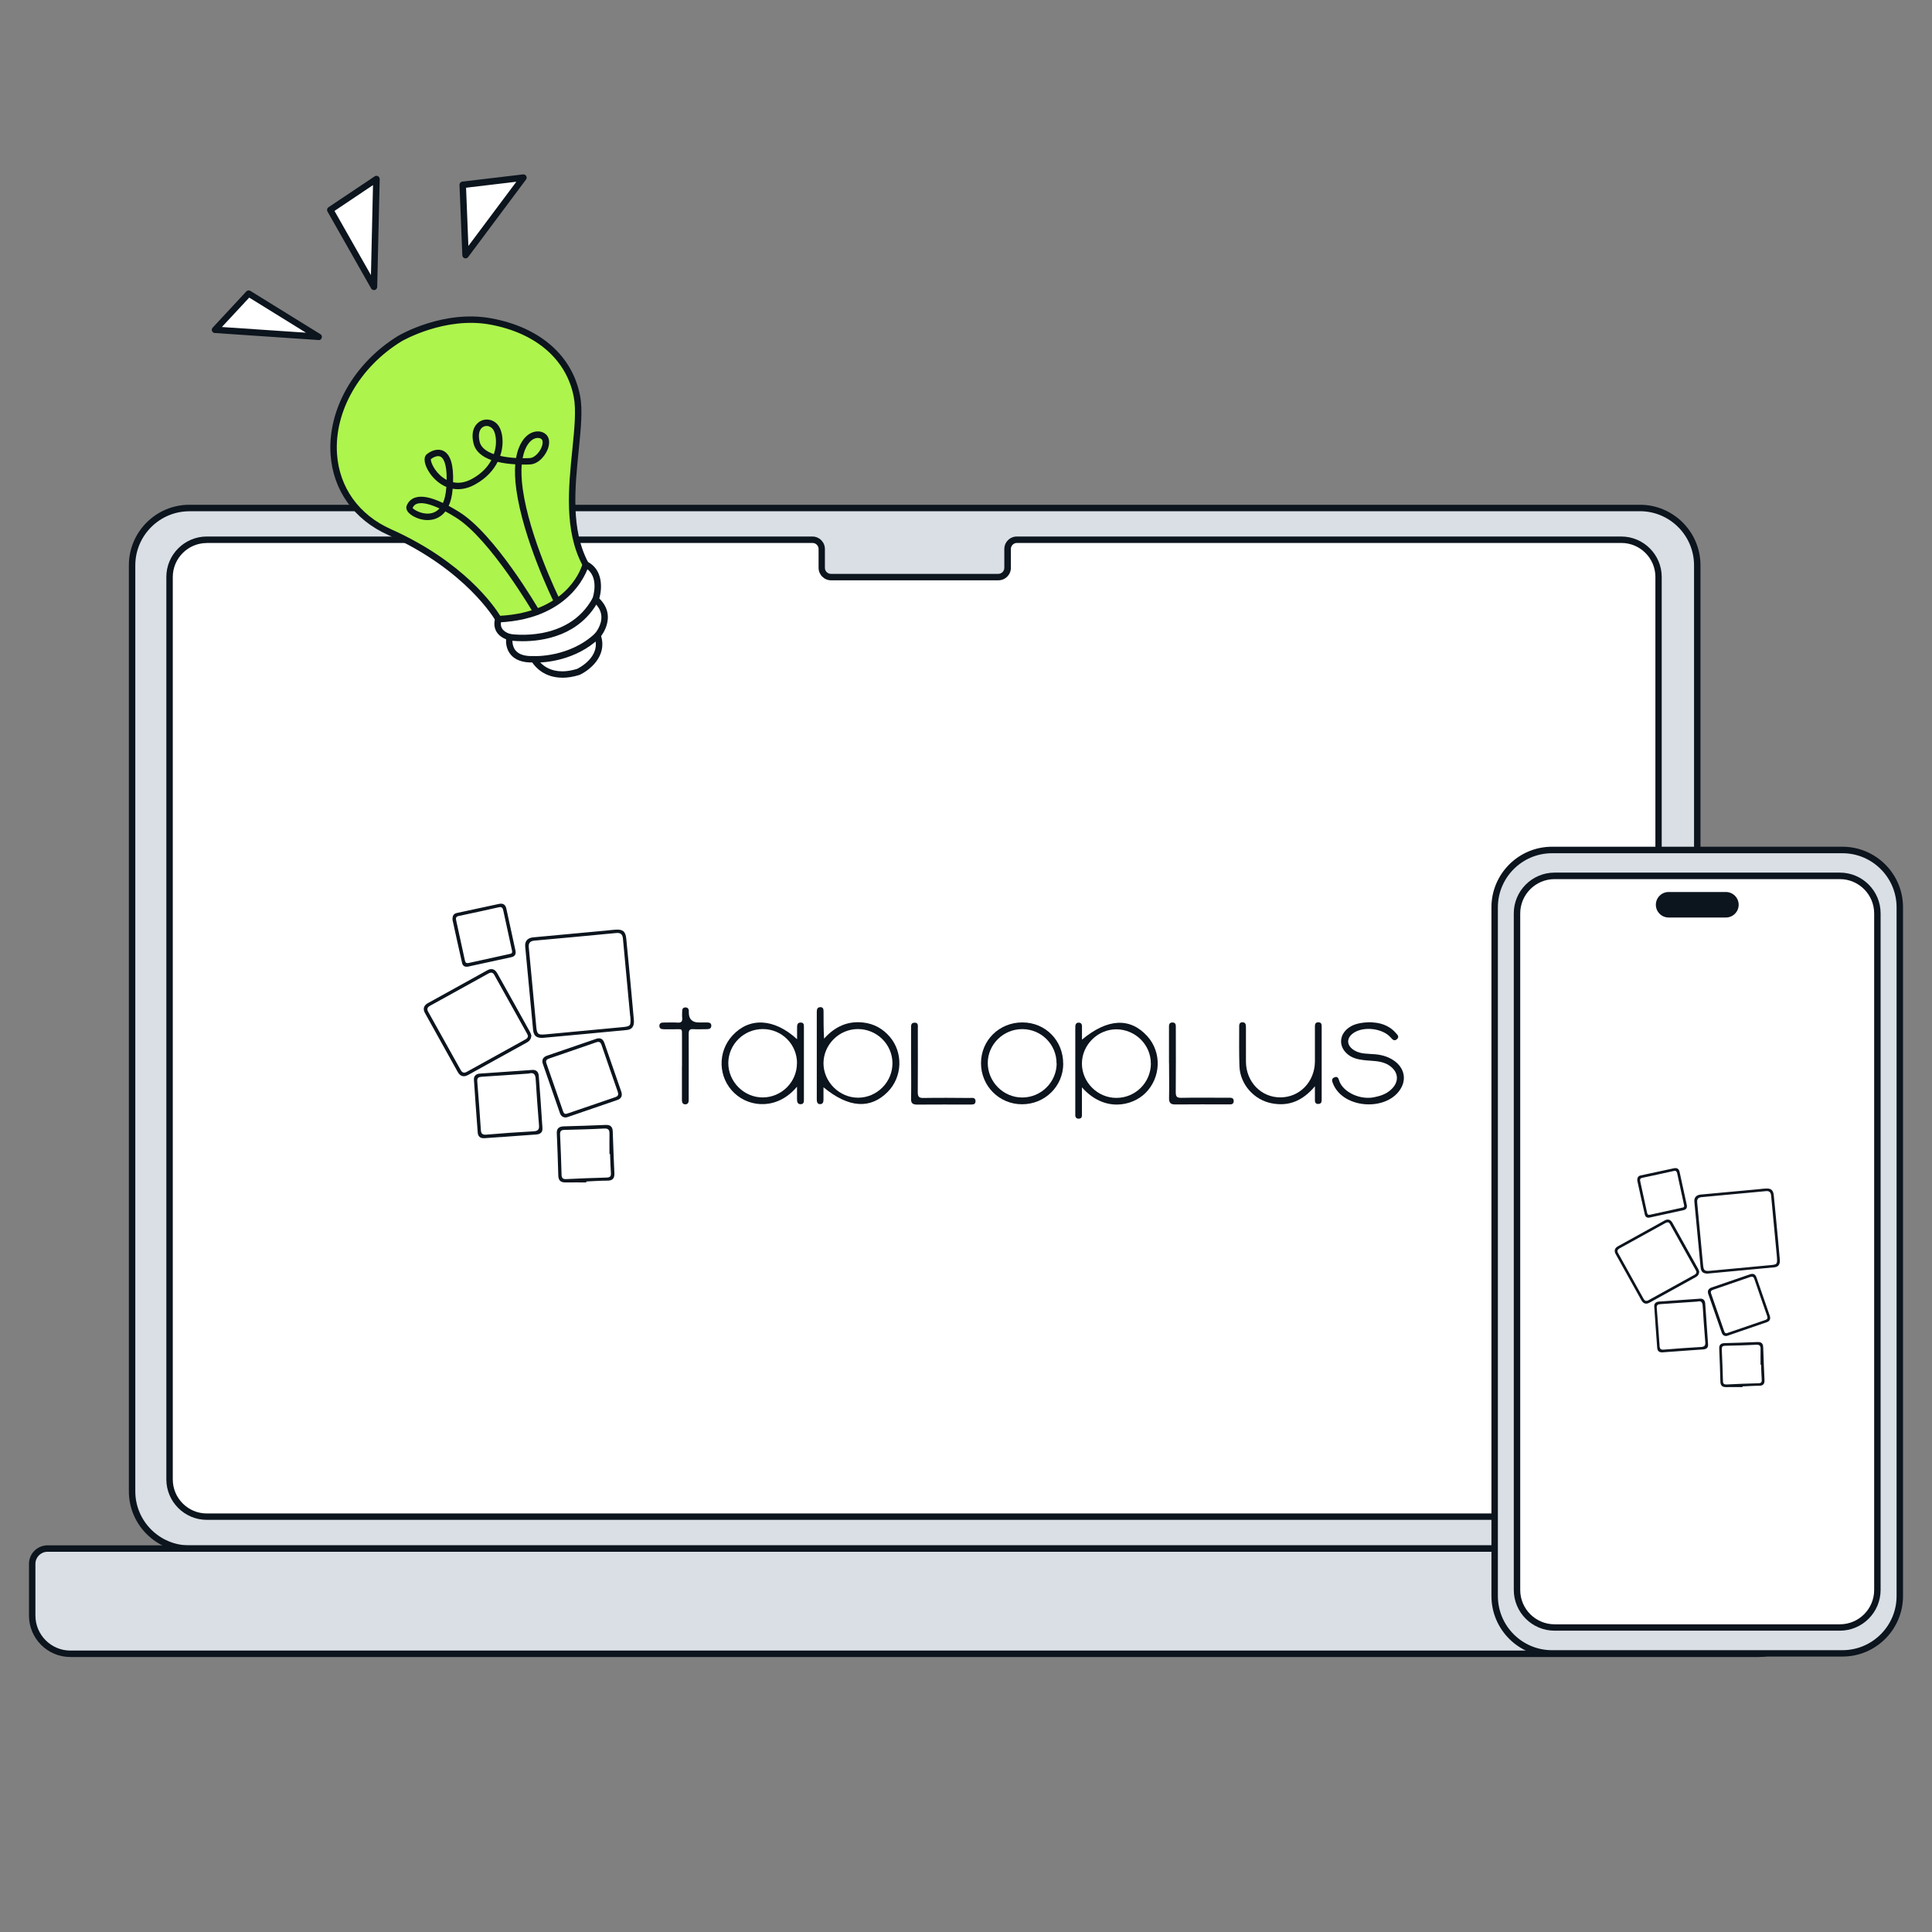 <?xml version="1.0" encoding="UTF-8"?> <svg xmlns="http://www.w3.org/2000/svg" id="Layer_1" viewBox="0 0 300 300"><rect x="0" y="0" width="300" height="300" fill="#808080" stroke="none"/><defs><style>.cls-1{fill:#fff;}.cls-2{fill:#d9dfe5;}.cls-3{fill:#0c141d;}.cls-4{fill:#adf44d;}</style></defs><rect class="cls-2" x="20.52" y="78.89" width="243.03" height="161.57" rx="8.9" ry="8.9"></rect><path class="cls-3" d="M254.65,240.96H29.41c-5.18,0-9.4-4.21-9.4-9.4V87.78c0-5.18,4.21-9.4,9.4-9.4h225.24c5.18,0,9.4,4.21,9.4,9.4v143.78c0,5.18-4.21,9.4-9.4,9.4ZM29.41,79.39c-4.63,0-8.4,3.77-8.4,8.4v143.78c0,4.63,3.77,8.4,8.4,8.4h225.24c4.63,0,8.4-3.77,8.4-8.4V87.78c0-4.63-3.77-8.4-8.4-8.4H29.41Z"></path><path class="cls-1" d="M251.77,83.82h-93.86c-.8,0-1.44.65-1.44,1.44v2.92c0,.8-.65,1.44-1.44,1.44h-25.98c-.8,0-1.44-.65-1.44-1.44v-2.92c0-.8-.65-1.44-1.44-1.44H32.11c-3.19,0-5.78,2.59-5.78,5.78v140.13c0,3.19,2.59,5.78,5.78,5.78h219.66c3.19,0,5.78-2.59,5.78-5.78V89.59c0-3.19-2.59-5.78-5.78-5.78Z"></path><path class="cls-3" d="M251.77,236H32.11c-3.46,0-6.28-2.82-6.28-6.28V89.59c0-3.46,2.82-6.28,6.28-6.28h94.04c1.07,0,1.94.87,1.94,1.94v2.92c0,.52.42.94.94.94h25.98c.52,0,.94-.42.94-.94v-2.92c0-1.07.87-1.94,1.94-1.94h93.86c3.46,0,6.28,2.82,6.28,6.28v140.13c0,3.46-2.82,6.28-6.28,6.28ZM32.11,84.32c-2.91,0-5.28,2.37-5.28,5.28v140.13c0,2.91,2.37,5.28,5.28,5.28h219.66c2.91,0,5.28-2.37,5.28-5.28V89.59c0-2.91-2.37-5.28-5.28-5.28h-93.86c-.52,0-.94.42-.94.94v2.92c0,1.07-.87,1.94-1.94,1.94h-25.98c-1.07,0-1.94-.87-1.94-1.94v-2.92c0-.52-.42-.94-.94-.94H32.11Z"></path><path class="cls-2" d="M276.69,240.46H7.37c-1.31,0-2.37,1.06-2.37,2.37v8.04c0,3.28,2.66,5.93,5.93,5.93h262.2c3.28,0,5.93-2.66,5.93-5.93v-8.04c0-1.31-1.06-2.37-2.37-2.37Z"></path><path class="cls-3" d="M273.13,257.3H10.93c-3.55,0-6.43-2.88-6.43-6.43v-8.04c0-1.58,1.29-2.87,2.87-2.87h269.32c1.58,0,2.87,1.29,2.87,2.87v8.04c0,3.55-2.88,6.43-6.43,6.43ZM7.37,240.96c-1.03,0-1.87.84-1.87,1.87v8.04c0,2.99,2.44,5.43,5.43,5.43h262.2c2.99,0,5.43-2.44,5.43-5.43v-8.04c0-1.03-.84-1.87-1.87-1.87H7.37Z"></path><rect class="cls-2" x="232.09" y="131.99" width="62.91" height="124.74" rx="8.9" ry="8.9"></rect><path class="cls-3" d="M286.1,257.23h-45.11c-5.18,0-9.4-4.21-9.4-9.4v-106.95c0-5.18,4.22-9.4,9.4-9.4h45.11c5.18,0,9.4,4.21,9.4,9.4v106.95c0,5.18-4.21,9.4-9.4,9.4ZM240.99,132.49c-4.63,0-8.4,3.77-8.4,8.4v106.95c0,4.63,3.77,8.4,8.4,8.4h45.11c4.63,0,8.4-3.77,8.4-8.4v-106.95c0-4.63-3.77-8.4-8.4-8.4h-45.11Z"></path><rect class="cls-1" x="235.57" y="136.01" width="55.96" height="116.7" rx="5.83" ry="5.83"></rect><path class="cls-3" d="M285.7,253.21h-44.31c-3.49,0-6.33-2.84-6.33-6.33v-105.05c0-3.49,2.84-6.33,6.33-6.33h44.31c3.49,0,6.32,2.84,6.32,6.33v105.05c0,3.49-2.84,6.33-6.32,6.33ZM241.39,136.51c-2.94,0-5.33,2.39-5.33,5.33v105.05c0,2.94,2.39,5.33,5.33,5.33h44.31c2.94,0,5.32-2.39,5.32-5.33v-105.05c0-2.94-2.39-5.33-5.32-5.33h-44.31Z"></path><path class="cls-3" d="M268,139h-8.9c-.82,0-1.48.66-1.48,1.48s.66,1.48,1.48,1.48h8.9c.82,0,1.48-.66,1.48-1.48s-.66-1.48-1.48-1.48Z"></path><path class="cls-3" d="M268,142.47h-8.9c-1.09,0-1.98-.89-1.98-1.98s.89-1.98,1.98-1.98h8.9c1.09,0,1.98.89,1.98,1.98s-.89,1.98-1.98,1.98ZM259.1,139.5c-.54,0-.98.44-.98.98s.44.98.98.98h8.9c.54,0,.98-.44.98-.98s-.44-.98-.98-.98h-8.9Z"></path><path class="cls-1" d="M90.94,87.65c2.92,1.46,1.53,5.44,1.53,5.44,2.98,2.58.29,5.6.29,5.6,1.34,3.67-3,5.66-3,5.66-5.12,1.59-6.85-1.98-6.85-1.98-4.53.22-3.81-3.42-3.81-3.42-2.54-.78-1.73-2.8-1.73-2.8l5.54-5.52,8.02-2.97Z"></path><path class="cls-3" d="M87.32,105.23c-2.81,0-4.21-1.67-4.67-2.36-1.5.02-2.62-.38-3.32-1.19-.71-.82-.78-1.84-.75-2.41-.77-.31-1.3-.77-1.59-1.37-.46-.96-.08-1.91-.06-1.95.03-.06.06-.12.11-.17l5.54-5.52c.05-.05.11-.09.18-.11l8.02-2.97c.13-.05.27-.04.4.02,2.45,1.22,2.34,4.12,1.88,5.73.81.79,1.26,1.69,1.32,2.68.09,1.46-.68,2.67-1.04,3.17.94,3.1-1.75,5.28-3.35,6.02-1,.31-1.88.44-2.66.44ZM82.92,101.86c.19,0,.37.11.45.28.06.13,1.62,3.15,6.25,1.72.1-.05,3.84-1.83,2.68-5.01-.06-.17-.03-.37.1-.5.01-.01,1.08-1.24.98-2.68-.05-.81-.47-1.55-1.23-2.21-.15-.13-.21-.35-.14-.54.05-.14,1.14-3.41-1.1-4.73l-7.7,2.86-5.38,5.36c-.05.18-.14.64.07,1.07.21.43.67.76,1.36.98.24.08.39.32.34.58,0,0-.22,1.19.49,2,.53.61,1.48.89,2.81.83,0,0,.02,0,.02,0Z"></path><path class="cls-4" d="M62.04,52.61s6.83-4.06,14.22-2.68,12.18,5.74,13.32,11.6c1.14,5.86-3.11,17.89,1.36,26.12,0,0-1.96,7.98-13.56,8.5,0,0-4.41-7.93-16.92-13.52-12.51-5.59-11.06-22.21,1.57-30.01Z"></path><path class="cls-3" d="M77.39,96.64c-.18,0-.35-.1-.44-.26-.04-.08-4.5-7.86-16.68-13.31-5.31-2.37-8.57-6.94-8.94-12.52-.46-6.95,3.64-14.17,10.45-18.37,0,0,0,0,0,0,.29-.17,7.08-4.14,14.57-2.74,7.51,1.4,12.51,5.77,13.72,11.99.43,2.2.13,5.12-.21,8.51-.59,5.8-1.25,12.37,1.52,17.47.06.11.08.24.05.36-.02.08-2.19,8.35-14.02,8.88,0,0-.02,0-.02,0ZM62.3,53.03c-6.5,4.01-10.41,10.86-9.97,17.45.35,5.2,3.39,9.46,8.35,11.68,11.37,5.08,16.08,11.99,16.99,13.46,9.98-.57,12.38-6.76,12.74-7.92-2.81-5.34-2.14-11.99-1.54-17.87.33-3.3.62-6.16.22-8.22-1.13-5.79-5.84-9.88-12.92-11.2-7.05-1.32-13.7,2.51-13.87,2.62Z"></path><path class="cls-3" d="M81.15,99.57c-1.26,0-2.09-.13-2.12-.14-.27-.05-.46-.3-.41-.58.05-.27.3-.45.58-.41.09.02,9.04,1.43,12.84-5.6.13-.24.43-.33.68-.2.24.13.33.43.2.68-2.95,5.45-8.66,6.25-11.77,6.25Z"></path><path class="cls-3" d="M83.22,102.87c-.18,0-.29,0-.32,0-.28-.01-.49-.25-.47-.52.01-.28.25-.5.52-.47.06,0,5.51.22,9.48-3.55.2-.19.52-.18.71.02.19.2.18.52-.02.71-3.76,3.58-8.61,3.83-9.9,3.83Z"></path><path class="cls-3" d="M83.31,95.53c-.17,0-.34-.09-.43-.25-.07-.12-6.79-11.63-12.11-14.93-.59-.37-1.12-.68-1.61-.94-.48.62-1.03.95-1.53,1.14-1.64.59-3.43-.18-4.13-.89-.5-.51-.43-.93-.35-1.14.24-.61.69-1.04,1.3-1.25,1.02-.34,2.44-.07,4.33.83.27-.6.44-1.35.51-2.26,0-.08.01-.15.02-.23-1.13-.47-2.04-1.33-2.65-2.26-.68-1.03-1.05-2.3-.36-2.84.68-.54,1.72-.94,2.6-.47,1.06.57,1.54,2.16,1.45,4.84.81.18,1.79.1,2.91-.5,1.59-.86,2.51-1.95,3.04-2.94-1.35-.48-2.45-1.28-2.77-2.59-.58-2.39.69-3.26,1.09-3.47.87-.45,1.95-.24,2.63.52.68.77.96,2.32.69,3.84-.05.3-.14.65-.27,1.05.77.18,1.61.28,2.47.33.4-2.35,1.43-3.32,2-3.7.8-.52,1.72-.58,2.4-.15.65.4.88,1.17.63,2.11-.33,1.27-1.52,2.67-2.86,2.74-.32.02-.77.03-1.3.02-.08,1-.05,2.25.16,3.79,1.05,7.52,5.54,16.7,5.58,16.79.12.25.02.55-.23.67-.25.12-.55.02-.67-.23-.05-.09-4.6-9.42-5.67-17.1-.22-1.58-.26-2.89-.17-3.96-.86-.05-1.82-.16-2.74-.38-.59,1.18-1.65,2.5-3.54,3.53-1.25.68-2.41.83-3.44.64,0,0,0,.01,0,.02-.08,1.11-.31,1.97-.62,2.64.51.27,1.05.59,1.63.95,5.53,3.43,12.16,14.79,12.44,15.28.14.24.06.54-.18.68-.08.05-.17.07-.25.07ZM65.39,78.13c-.26,0-.46.04-.63.09-.33.11-.56.33-.69.66.09.19,1.28.99,2.6.86.63-.06,1.16-.33,1.57-.79-1.33-.62-2.24-.82-2.85-.82ZM68.04,70.83c-.39,0-.82.22-1.13.46-.07.19.24,1.38,1.39,2.47.26.25.62.53,1.06.76.04-2.75-.62-3.43-.93-3.6-.12-.06-.25-.09-.38-.09ZM81.14,71.15c.38,0,.75,0,1.12-.02.82-.04,1.7-1.08,1.94-1.99.07-.29.15-.8-.19-1.01-.26-.16-.77-.22-1.33.14-.35.23-1.17.95-1.53,2.89ZM75.57,66.14c-.17,0-.35.04-.51.12-.64.33-.85,1.21-.58,2.35.22.89,1.06,1.51,2.2,1.91.12-.35.2-.68.25-.95.24-1.37-.05-2.55-.46-3.01-.24-.27-.58-.42-.91-.42Z"></path><polygon class="cls-1" points="72.29 39.62 71.85 28.7 81.28 27.58 72.29 39.62"></polygon><path class="cls-3" d="M72.29,40.12s-.1,0-.15-.02c-.2-.06-.34-.25-.35-.46l-.44-10.92c-.01-.26.18-.49.44-.52l9.43-1.12c.2-.02.39.07.49.25.1.17.09.39-.03.55l-8.99,12.04c-.1.13-.25.2-.4.2ZM72.37,29.14l.36,9.05,7.45-9.97-7.81.93Z"></path><polygon class="cls-1" points="58.06 44.54 51.28 32.6 58.45 27.79 58.06 44.54"></polygon><path class="cls-3" d="M58.06,45.04c-.18,0-.34-.09-.43-.25l-6.78-11.95c-.13-.23-.06-.52.16-.66l7.17-4.8c.16-.1.35-.11.52-.02.16.09.26.26.26.45l-.39,16.75c0,.22-.16.42-.38.47-.04.01-.08.02-.12.02ZM51.94,32.75l5.66,9.97.32-13.98-5.98,4.01Z"></path><polygon class="cls-1" points="49.49 52.3 38.61 45.58 33.38 51.21 49.49 52.3"></polygon><path class="cls-3" d="M49.49,52.8s-.02,0-.03,0l-16.11-1.09c-.19-.01-.36-.14-.43-.31s-.03-.38.1-.52l5.23-5.63c.16-.17.43-.21.63-.08l10.87,6.72c.2.12.28.36.21.58-.07.21-.26.35-.48.35ZM34.46,50.78l13.05.88-8.81-5.45-4.24,4.56Z"></path><g id="FhqvoR"><path class="cls-3" d="M127.87,168.85v1.92c0,.35-.1.66-.48.68-.45.02-.56-.31-.56-.7v-13.65c0-.39.1-.71.56-.71.49,0,.49.39.49.74,0,1.36,0,2.73.08,4.15,1.67-1.85,3.64-2.79,6.11-2.5,1.63.19,2.99.94,4.07,2.18,2.14,2.47,1.99,6.29-.3,8.59-2.7,2.72-6.06,2.5-9.96-.71h-.01ZM133.22,159.79c-2.92,0-5.33,2.4-5.35,5.3,0,2.91,2.47,5.37,5.39,5.36,2.94-.01,5.36-2.46,5.32-5.41-.04-2.91-2.44-5.25-5.37-5.25Z"></path><path class="cls-3" d="M168,161.44c3.99-3.32,7.49-3.48,10.16-.53,2.28,2.52,2.11,6.48-.34,8.86-2.05,1.99-6.36,2.98-9.82-.93v4.38c0,.3-.16.48-.47.49-.35.01-.54-.16-.56-.51v-13.39c0-.17,0-.35.01-.52.04-.34.24-.53.58-.49.29.02.45.22.45.53v2.12h-.01ZM178.7,165.13c0-2.91-2.4-5.27-5.33-5.3-2.93-.01-5.39,2.44-5.37,5.36.02,2.88,2.45,5.3,5.35,5.29,2.97,0,5.36-2.39,5.36-5.36h0Z"></path><path class="cls-3" d="M123.76,168.74c-2.97,3.56-7.26,3.31-9.71,1.01-2.55-2.38-2.68-6.4-.3-8.97,2.63-2.85,6.46-2.67,10.02.59v-1.77c0-.39.01-.8.53-.82.57-.02.53.41.53.78v11.08c0,.37.04.82-.51.82-.51,0-.56-.41-.56-.8v-1.92h0ZM123.76,165.09c0-2.93-2.35-5.29-5.31-5.3-2.93,0-5.33,2.35-5.36,5.26-.01,2.93,2.44,5.38,5.37,5.36,2.92-.02,5.3-2.41,5.29-5.33h.01Z"></path><path class="cls-3" d="M165.1,165.18c-.01,3.5-2.85,6.29-6.4,6.29s-6.38-2.85-6.37-6.4c.01-3.55,2.85-6.32,6.44-6.31,3.57.01,6.34,2.82,6.32,6.43h0ZM164.06,165.13c.01-2.93-2.34-5.31-5.29-5.33-2.93-.02-5.37,2.33-5.39,5.23-.02,2.93,2.4,5.39,5.35,5.39s5.33-2.39,5.35-5.3h-.01Z"></path><path class="cls-3" d="M213.06,158.76c1.1.04,2.56.37,3.64,1.6.24.28.68.6.21,1.01-.43.37-.7.02-.98-.29-1.25-1.41-4.16-1.75-5.73-.7-1.19.81-1.13,1.98.11,2.73,1.01.6,2.16.49,3.26.6,1.18.11,2.24.45,3.16,1.19,1.44,1.17,1.67,2.94.58,4.44-2.22,3.09-8.16,2.78-10.05-.52-.06-.1-.12-.21-.16-.3-.16-.43-.54-.98.13-1.24.6-.24.64.39.8.75.75,1.68,3.28,2.79,5.38,2.34.93-.19,1.83-.48,2.56-1.15,1.39-1.24,1.22-2.88-.37-3.85-1.22-.74-2.61-.59-3.93-.77-.87-.11-1.69-.31-2.39-.88-1.42-1.16-1.38-2.99.1-4.1.78-.59,1.87-.89,3.64-.89l.05.02Z"></path><path class="cls-3" d="M204.17,168.69c-1.87,2.22-4.01,3.14-6.65,2.64-2.78-.51-4.95-2.94-5.06-5.76-.07-2-.04-4.01-.04-6.01,0-.37-.04-.82.51-.82.51,0,.54.4.54.8v5.32c.02,3.14,2.37,5.56,5.36,5.54,3-.01,5.32-2.43,5.35-5.56v-5.24c0-.4-.05-.88.56-.86.53.01.49.46.49.83v10.99c0,.41.04.87-.56.86-.54,0-.49-.46-.49-.82v-1.93h-.01Z"></path><path class="cls-3" d="M84.3,161.16c-.98.04-1.42-.29-1.52-1.22-.42-4.32-.83-8.65-1.23-12.98-.07-.83.39-1.33,1.25-1.41,3.76-.36,7.54-.7,11.31-1.05.48-.05.97-.11,1.46-.14,1.1-.08,1.56.25,1.67,1.34.28,2.73.52,5.47.78,8.19.14,1.51.28,3.02.41,4.53.07.92-.28,1.45-1.11,1.52-4.34.42-8.68.82-13.02,1.22h0ZM97.85,157.76c-.1-1.06-.22-2.34-.34-3.62-.27-2.79-.53-5.59-.78-8.37-.06-.68-.36-.97-1.06-.89-4.22.41-8.46.8-12.68,1.18-.68.06-.95.37-.88,1.07.4,4.1.77,8.21,1.16,12.31.11,1.15.28,1.28,1.4,1.18,3.97-.37,7.94-.75,11.91-1.12,1.36-.13,1.4-.17,1.29-1.73h-.01Z"></path><path class="cls-3" d="M82.51,160.81c-.05.54-.28.83-.66,1.05-3.07,1.69-6.12,3.39-9.18,5.07-.68.37-1.22.19-1.59-.47-1.7-3.05-3.4-6.09-5.09-9.15-.36-.64-.19-1.18.43-1.53,3.08-1.71,6.17-3.41,9.26-5.12.64-.35,1.17-.18,1.53.46,1.71,3.04,3.4,6.09,5.1,9.15.11.19.16.42.21.56h0ZM81.96,160.8c-.02-.06-.05-.14-.08-.22-1.71-3.08-3.43-6.14-5.14-9.22-.21-.37-.49-.41-.87-.21-3.03,1.68-6.07,3.35-9.1,5.03-.39.22-.53.48-.29.91,1.69,3.02,3.37,6.05,5.06,9.07.22.4.52.51.93.28,3.03-1.68,6.07-3.35,9.1-5.03.23-.13.43-.28.41-.62h-.01Z"></path><path class="cls-3" d="M181.52,165.07v-5.41c0-.39-.06-.89.53-.89s.53.48.53.88c0,3.32.02,6.64-.01,9.96,0,.66.17.87.86.86,2.41-.05,4.81-.01,7.23-.01.4,0,.91-.08.91.51s-.49.52-.89.52c-2.73,0-5.44-.02-8.17.01-.78.01-.99-.29-.98-1.01.04-1.8,0-3.61,0-5.41Z"></path><path class="cls-3" d="M105.9,165.57v-4.63c0-1.3.08-1.11-1.09-1.12h-1.73c-.39,0-.71-.1-.69-.56.02-.4.31-.49.68-.48.71,0,1.44-.04,2.15.01.59.04.76-.19.71-.74-.04-.37,0-.75,0-1.11,0-.31.18-.49.47-.51.33-.01.54.17.56.52v.34c.02.99.55,1.48,1.57,1.48h1.29c.36,0,.64.1.63.52-.01.4-.29.52-.65.52-.71,0-1.44.04-2.15,0-.58-.04-.71.18-.71.74.02,3.23,0,6.47,0,9.7v.6c0,.36-.14.63-.54.63s-.51-.31-.51-.65v-5.26Z"></path><path class="cls-3" d="M141.47,165.06v-5.32c0-.42-.07-.95.57-.94.6,0,.48.53.48.92,0,3.29.02,6.59-.01,9.88,0,.74.23.91.92.89,2.38-.04,4.77-.02,7.14,0,.37,0,.89-.13.91.49,0,.6-.48.52-.88.53-2.73,0-5.45-.01-8.18.01-.7,0-.98-.21-.95-.93.04-1.83.01-3.67.01-5.5v-.04Z"></path><path class="cls-3" d="M87.87,173.52c-.52,0-.78-.27-.93-.69-.88-2.53-1.76-5.08-2.64-7.61-.21-.62-.01-1.06.63-1.29,2.55-.87,5.09-1.75,7.64-2.62.64-.22,1.06.01,1.28.64.87,2.51,1.75,5.02,2.61,7.53.21.59.08,1.09-.58,1.32-2.57.89-5.14,1.77-7.72,2.65-.11.04-.22.05-.29.07h.01ZM87.91,172.97c.08-.04.17-.06.25-.08,2.46-.84,4.94-1.7,7.4-2.53.49-.17.49-.46.35-.87-.84-2.4-1.68-4.8-2.5-7.22-.16-.45-.37-.58-.83-.42-2.44.84-4.88,1.69-7.31,2.52-.39.13-.58.3-.42.75.86,2.46,1.7,4.92,2.56,7.37.08.24.17.51.51.47h0Z"></path><path class="cls-3" d="M77.72,176.56c-.83.06-1.65.12-2.49.18-.62.04-1-.24-1.05-.87-.21-2.74-.41-5.48-.59-8.21-.04-.58.33-.91.89-.95,2.72-.19,5.43-.39,8.15-.57.64-.05.98.3,1.03.91.21,2.7.4,5.42.57,8.13.05.69-.37.95-1.01.99-1.83.12-3.66.27-5.49.4h0ZM82.14,166.7c-2.41.17-4.81.34-7.22.49-.46.04-.87.06-.81.71.21,2.53.39,5.07.56,7.6.04.54.24.72.81.69,2.45-.21,4.91-.39,7.37-.52.75-.04.91-.34.84-1.01-.19-2.37-.37-4.73-.51-7.1-.05-.74-.3-1.07-1.05-.87Z"></path><path class="cls-3" d="M91.07,183.61c-1.06,0-2.12-.02-3.19,0-.8.02-1.17-.28-1.19-1.09-.06-2.17-.13-4.34-.23-6.52-.04-.77.33-1.07,1.07-1.1,2.15-.06,4.3-.12,6.44-.22.8-.04,1.16.24,1.18,1.06.06,2.15.16,4.28.25,6.43.04.8-.27,1.16-1.09,1.16-1.09,0-2.17.08-3.27.13v.13ZM94.75,179.19h-.11c0-1.06-.02-2.11,0-3.17.01-.64-.24-.82-.88-.78-2.04.11-4.07.16-6.11.21-.52.01-.7.19-.68.72.1,2.09.17,4.18.23,6.26.01.54.25.69.75.66,2.09-.1,4.19-.19,6.27-.24.57-.01.68-.27.64-.74-.06-.97-.1-1.94-.13-2.92h.01Z"></path><path class="cls-3" d="M70.27,142.81c-.04-.68.23-.94.66-1.04,2.18-.47,4.37-.94,6.55-1.41.68-.14,1.03.13,1.16.8.46,2.15.94,4.3,1.4,6.44.12.53-.07.91-.63,1.03-2.23.49-4.48.98-6.71,1.46-.47.1-.83-.08-.94-.52-.53-2.3-1.03-4.62-1.5-6.76ZM72.69,149.55c2.18-.48,4.37-.95,6.55-1.44.36-.08.3-.33.24-.6-.45-2.04-.89-4.08-1.33-6.12-.08-.4-.23-.62-.69-.51-2.06.46-4.14.92-6.21,1.35-.41.08-.51.29-.42.66.46,2.06.91,4.13,1.35,6.2.06.28.14.51.51.45Z"></path></g><path class="cls-3" d="M265.26,197.76c-.77.03-1.12-.23-1.19-.96-.33-3.39-.65-6.8-.97-10.2-.06-.65.3-1.04.99-1.11,2.96-.28,5.92-.55,8.88-.82.38-.04.76-.09,1.15-.11.86-.07,1.22.2,1.31,1.05.22,2.14.41,4.29.62,6.44.11,1.18.22,2.37.32,3.55.06.72-.22,1.14-.87,1.19-3.41.33-6.81.64-10.23.96h0ZM275.91,195.08c-.08-.83-.17-1.84-.27-2.84-.21-2.19-.42-4.39-.62-6.58-.05-.53-.28-.76-.83-.7-3.32.32-6.64.63-9.96.93-.53.05-.75.29-.69.84.31,3.22.61,6.45.91,9.67.09.9.22,1,1.1.93,3.12-.29,6.24-.59,9.35-.88,1.07-.1,1.1-.13,1.01-1.36h0Z"></path><path class="cls-3" d="M263.86,197.48c-.04.43-.22.65-.52.82-2.41,1.33-4.81,2.66-7.21,3.98-.53.29-.96.15-1.25-.37-1.34-2.4-2.67-4.79-4-7.18-.28-.5-.15-.93.34-1.2,2.42-1.35,4.84-2.68,7.27-4.02.5-.27.92-.14,1.2.36,1.35,2.39,2.67,4.79,4.01,7.18.09.15.12.33.16.44h0ZM263.42,197.47s-.04-.11-.07-.17c-1.35-2.42-2.69-4.82-4.04-7.24-.16-.29-.39-.32-.68-.16-2.38,1.32-4.77,2.63-7.15,3.95-.3.17-.42.38-.23.71,1.33,2.37,2.64,4.75,3.97,7.13.17.31.41.4.73.22,2.38-1.32,4.77-2.63,7.15-3.95.18-.1.34-.22.32-.48h0Z"></path><path class="cls-3" d="M268.07,207.46c-.41,0-.62-.21-.73-.54-.69-1.99-1.38-3.99-2.08-5.98-.16-.48,0-.83.49-1.01,2-.68,4-1.37,6-2.06.5-.17.83,0,1,.5.68,1.97,1.37,3.94,2.05,5.91.16.46.07.85-.45,1.03-2.02.7-4.04,1.39-6.07,2.09-.09.03-.17.04-.23.06h0ZM268.1,207.03c.07-.03.13-.05.2-.07,1.93-.66,3.88-1.34,5.81-1.99.39-.13.39-.36.27-.68-.66-1.89-1.32-3.77-1.96-5.67-.12-.35-.29-.45-.65-.33-1.91.66-3.83,1.33-5.74,1.98-.3.1-.45.24-.33.59.67,1.93,1.34,3.87,2.01,5.79.07.19.13.4.4.37h0Z"></path><path class="cls-3" d="M260.1,209.85c-.65.05-1.3.09-1.95.14-.48.03-.79-.19-.82-.68-.16-2.15-.32-4.3-.46-6.45-.03-.45.26-.71.7-.75,2.13-.15,4.27-.3,6.4-.45.5-.04.77.24.81.71.16,2.12.31,4.26.45,6.39.04.54-.29.75-.8.78-1.44.09-2.87.21-4.31.31h0ZM263.57,202.11c-1.9.13-3.78.27-5.67.39-.36.03-.68.05-.64.56.16,1.99.3,3.98.44,5.97.03.43.19.57.64.54,1.92-.16,3.86-.3,5.79-.41.59-.03.71-.27.66-.8-.15-1.86-.29-3.72-.4-5.57-.04-.58-.24-.84-.82-.68Z"></path><path class="cls-3" d="M270.58,215.39c-.83,0-1.67-.02-2.5,0-.63.02-.92-.22-.94-.85-.05-1.71-.1-3.41-.18-5.12-.03-.61.26-.84.84-.86,1.69-.05,3.37-.09,5.06-.17.63-.03.91.19.93.83.05,1.69.12,3.36.2,5.05.03.63-.21.91-.85.91-.85,0-1.71.07-2.57.1v.1ZM273.47,211.92h-.09c0-.83-.02-1.66,0-2.49,0-.5-.19-.64-.69-.62-1.6.09-3.19.12-4.8.16-.41,0-.55.15-.53.57.08,1.64.13,3.28.18,4.92,0,.43.2.54.59.52,1.64-.08,3.29-.15,4.93-.19.45,0,.53-.21.5-.58-.05-.76-.08-1.53-.1-2.29h0Z"></path><path class="cls-3" d="M254.24,183.34c-.03-.53.18-.74.52-.82,1.72-.37,3.43-.74,5.15-1.11.53-.11.81.1.91.63.36,1.69.74,3.37,1.1,5.06.09.42-.06.71-.49.81-1.75.39-3.52.77-5.27,1.15-.37.08-.65-.07-.74-.41-.42-1.81-.81-3.63-1.18-5.31ZM256.14,188.64c1.72-.38,3.43-.75,5.15-1.13.28-.07.24-.26.19-.47-.35-1.6-.7-3.2-1.04-4.81-.07-.31-.18-.48-.54-.4-1.62.36-3.25.72-4.88,1.06-.32.07-.4.23-.33.52.36,1.62.71,3.24,1.06,4.87.05.22.11.4.4.35Z"></path></svg> 